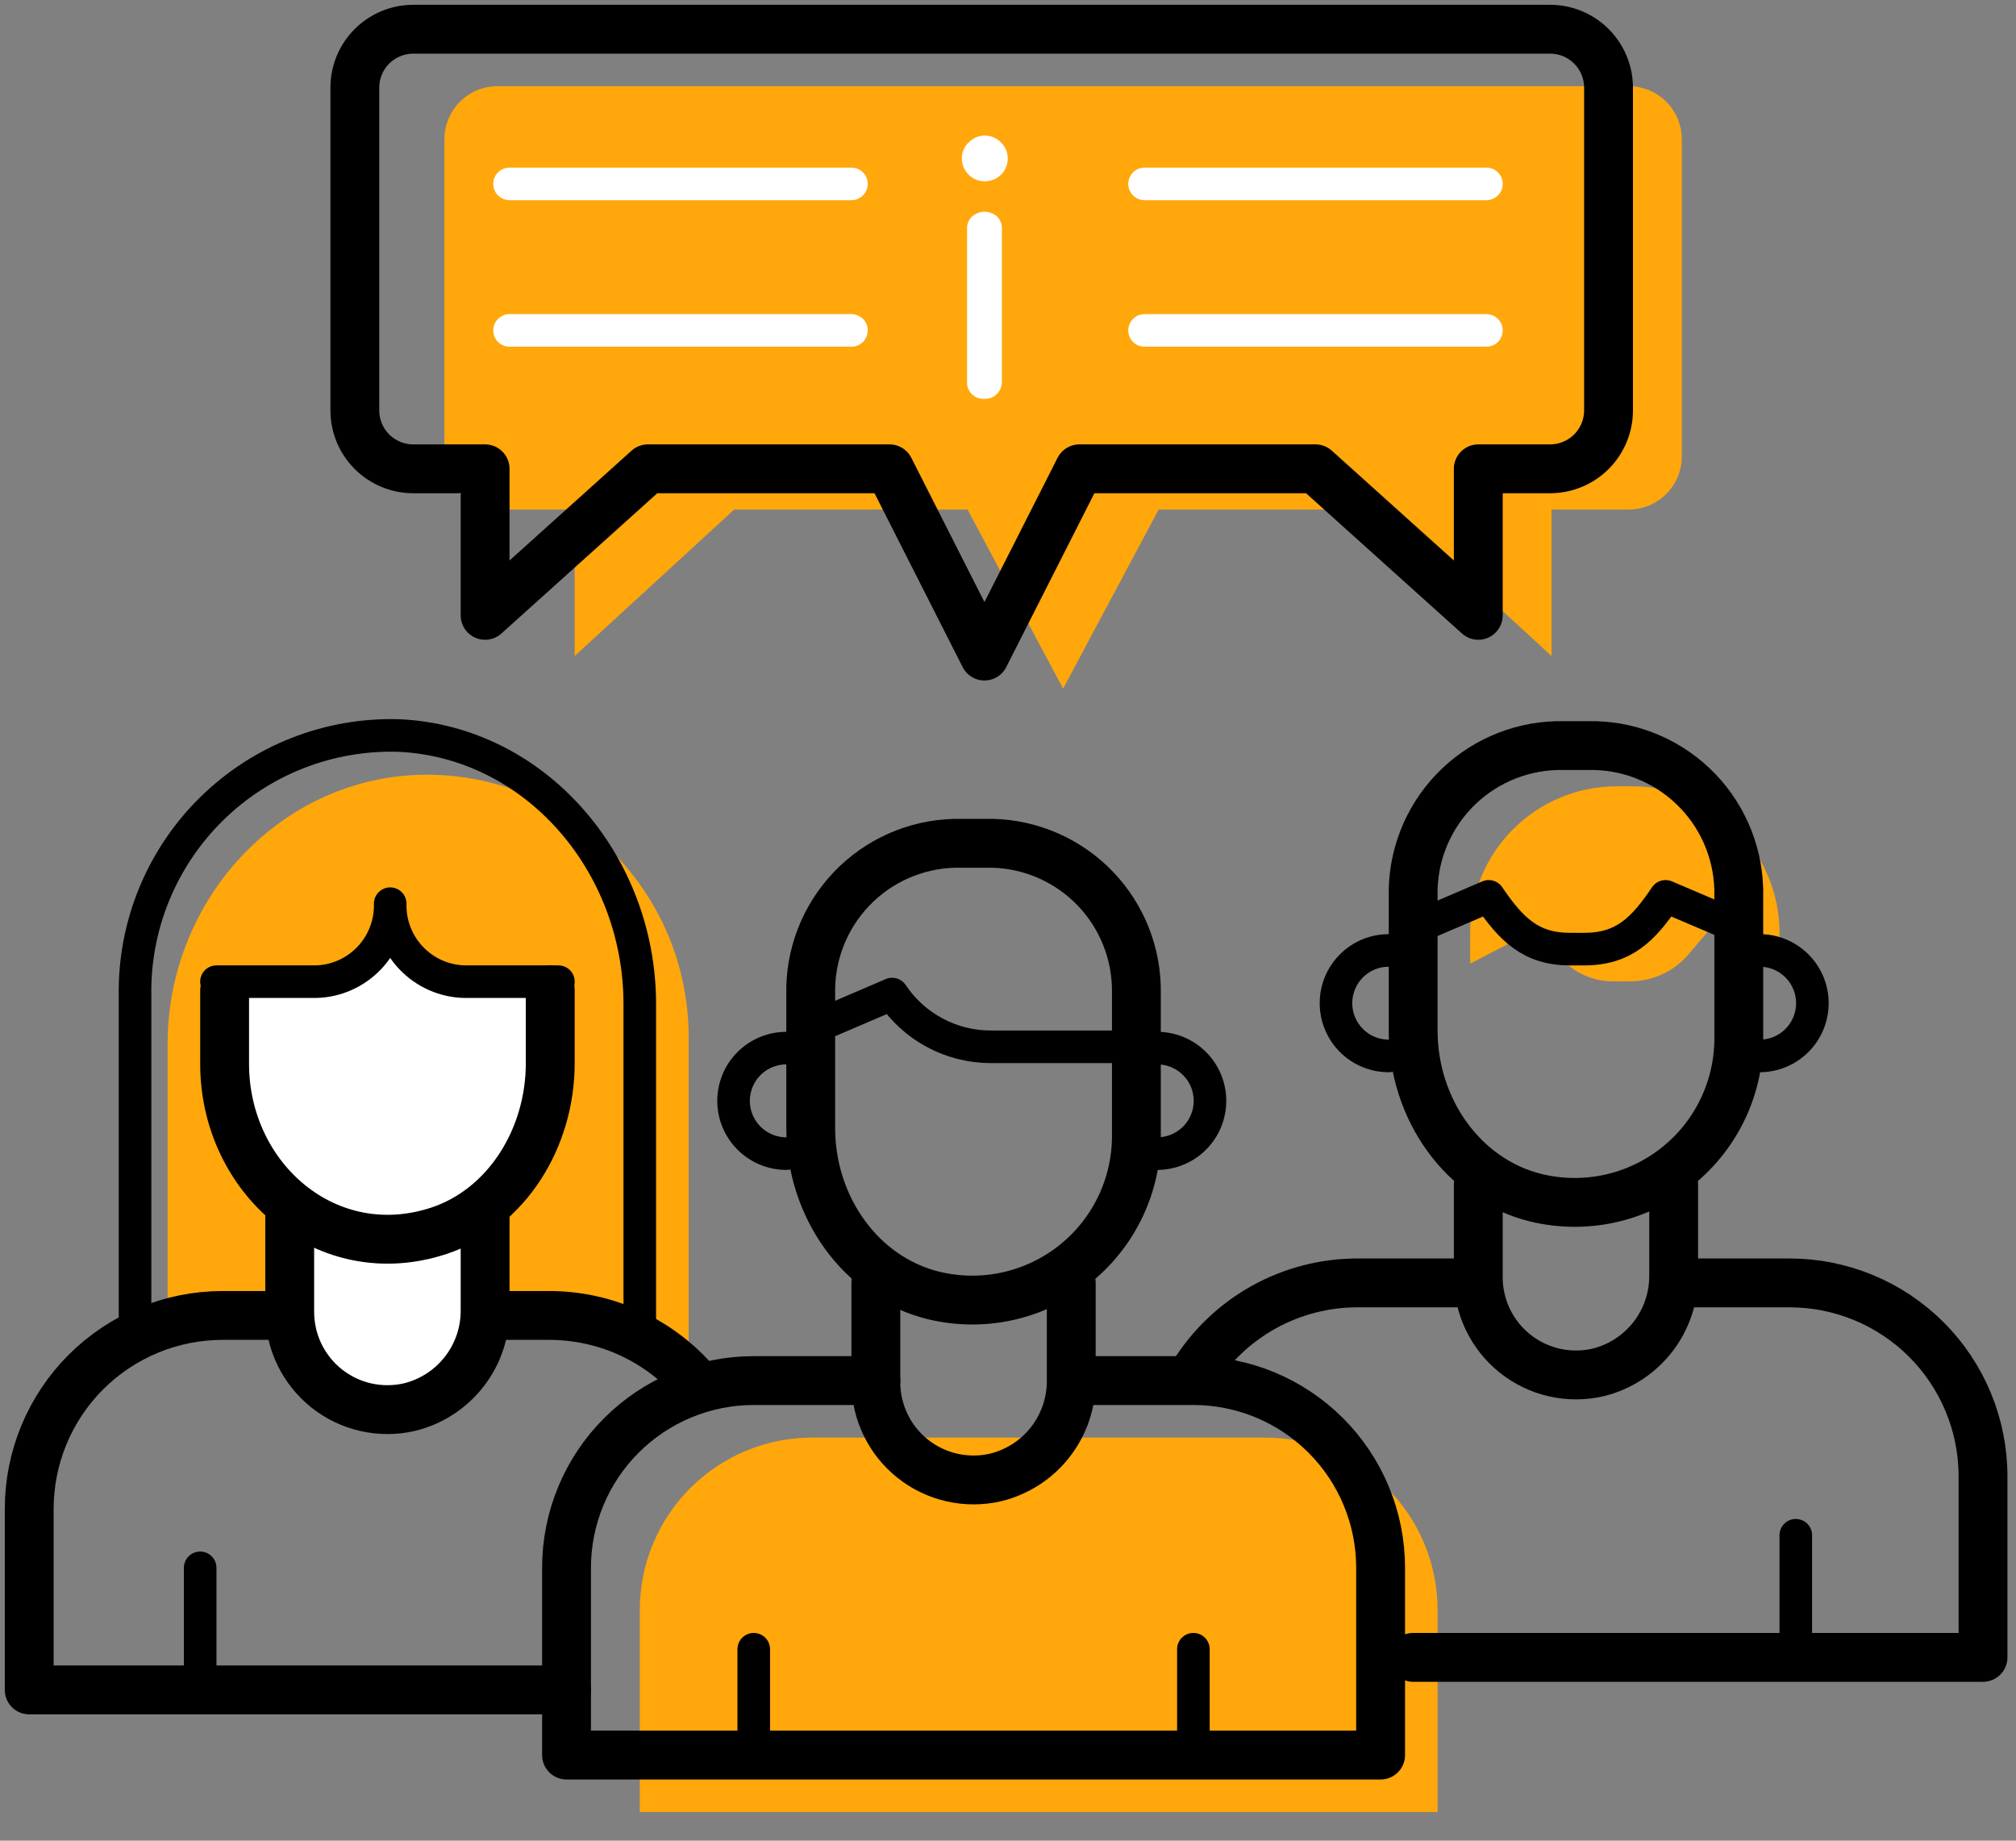 <svg width="69" height="63" viewBox="0 0 69 63" fill="none" xmlns="http://www.w3.org/2000/svg">
<rect x="0" y="0" width="69" height="63" fill="#808080" stroke="none"/>
<path d="M11.867 44.187L22.455 45.302L23.57 46.232V35.538C23.577 34.327 23.339 33.126 22.87 32.009C22.401 30.891 21.71 29.881 20.839 29.038C19.968 28.195 18.935 27.538 17.803 27.105C16.671 26.673 15.463 26.474 14.252 26.522C9.438 26.734 5.737 30.896 5.737 35.717V45.502L11.867 44.187Z" fill="#FFA70B"/>
<path d="M55.751 2.95H17.021C16.541 2.952 16.082 3.143 15.742 3.482C15.403 3.822 15.212 4.281 15.21 4.761V15.628C15.212 16.108 15.403 16.568 15.742 16.907C16.082 17.246 16.541 17.438 17.021 17.439H19.668V22.454L25.13 17.439H33.115L36.386 23.569L39.657 17.439H47.643L53.104 22.454V17.439H55.751C56.231 17.438 56.691 17.246 57.03 16.907C57.369 16.568 57.561 16.108 57.562 15.628V4.761C57.561 4.281 57.369 3.822 57.03 3.482C56.691 3.143 56.231 2.952 55.751 2.95Z" fill="#FFA70B"/>
<path d="M17.439 6.294H29.142" stroke="white" stroke-width="1.115" stroke-linecap="round" stroke-linejoin="round"/>
<path d="M17.439 11.309H29.142" stroke="white" stroke-width="1.115" stroke-linecap="round" stroke-linejoin="round"/>
<path d="M39.173 6.294H50.875" stroke="white" stroke-width="1.115" stroke-linecap="round" stroke-linejoin="round"/>
<path d="M39.173 11.309H50.875" stroke="white" stroke-width="1.115" stroke-linecap="round" stroke-linejoin="round"/>
<path d="M27.799 49.203H43.302C44.867 49.203 46.368 49.825 47.475 50.931C48.581 52.038 49.203 53.539 49.203 55.104V62.02H21.898V55.104C21.898 53.539 22.519 52.038 23.626 50.931C24.733 49.825 26.234 49.203 27.799 49.203Z" fill="#FFA70B"/>
<path d="M7.965 36.525V33.599H11.387L13.259 31.794L15.065 33.599H18.553V36.608C18.562 37.376 18.405 38.136 18.094 38.837C17.782 39.538 17.323 40.164 16.747 40.672C16.172 41.18 15.494 41.557 14.759 41.779C14.024 42.001 13.251 42.062 12.49 41.958C11.212 41.741 10.053 41.075 9.223 40.078C8.393 39.082 7.947 37.821 7.965 36.525Z" fill="white"/>
<path d="M10.195 44.8V42.516H16.325V44.923C16.319 45.378 16.212 45.827 16.011 46.235C15.81 46.644 15.52 47.002 15.163 47.284C14.805 47.566 14.389 47.765 13.945 47.865C13.501 47.966 13.04 47.966 12.596 47.865C11.906 47.705 11.292 47.314 10.855 46.756C10.418 46.199 10.185 45.509 10.195 44.8Z" fill="white"/>
<path d="M55.89 26.912H55.333C54.003 26.912 52.727 27.441 51.787 28.381C50.846 29.322 50.318 30.597 50.318 31.927V32.981L52.669 31.766L53.266 32.591C53.484 32.9 53.774 33.152 54.111 33.325C54.447 33.499 54.821 33.589 55.199 33.588H55.795C56.177 33.588 56.553 33.505 56.899 33.344C57.244 33.184 57.551 32.949 57.796 32.657L58.554 31.766L60.906 32.981V31.927C60.906 30.597 60.377 29.322 59.437 28.381C58.496 27.441 57.22 26.912 55.89 26.912Z" fill="#FFA70B"/>
<path d="M33.973 28.863H32.669C31.332 28.897 30.063 29.459 29.14 30.428C28.218 31.397 27.717 32.692 27.748 34.029V38.615C27.748 41.301 29.454 43.725 31.95 44.338C32.786 44.541 33.657 44.55 34.497 44.363C35.337 44.176 36.123 43.799 36.794 43.261C37.465 42.722 38.003 42.037 38.367 41.258C38.731 40.478 38.911 39.626 38.894 38.766V34.001C38.918 32.669 38.414 31.381 37.492 30.418C36.57 29.456 35.305 28.897 33.973 28.863Z" stroke="black" stroke-width="1.672" stroke-linecap="round" stroke-linejoin="round"/>
<path d="M38.615 35.828H33.907C33.239 35.828 32.583 35.663 31.995 35.348C31.407 35.033 30.905 34.578 30.535 34.023L28.429 34.926" stroke="black" stroke-width="1.115" stroke-linecap="round" stroke-linejoin="round"/>
<path d="M39.607 39.484C40.086 39.484 40.545 39.294 40.884 38.955C41.223 38.617 41.413 38.157 41.413 37.678C41.413 37.2 41.223 36.74 40.884 36.402C40.545 36.063 40.086 35.873 39.607 35.873" stroke="black" stroke-width="1.115" stroke-linecap="round" stroke-linejoin="round"/>
<path d="M26.913 39.484C26.434 39.484 25.975 39.294 25.636 38.955C25.298 38.617 25.107 38.157 25.107 37.679C25.107 37.2 25.298 36.74 25.636 36.402C25.975 36.063 26.434 35.873 26.913 35.873" stroke="black" stroke-width="1.115" stroke-linecap="round" stroke-linejoin="round"/>
<path d="M60.226 36.141C60.704 36.141 61.164 35.951 61.502 35.612C61.841 35.273 62.031 34.814 62.031 34.335C62.031 33.857 61.841 33.397 61.502 33.059C61.164 32.72 60.704 32.53 60.226 32.53" stroke="black" stroke-width="1.115" stroke-linecap="round" stroke-linejoin="round"/>
<path d="M47.531 36.141C47.052 36.141 46.593 35.951 46.254 35.612C45.916 35.273 45.726 34.814 45.726 34.335C45.726 33.856 45.916 33.397 46.254 33.059C46.593 32.72 47.052 32.53 47.531 32.53" stroke="black" stroke-width="1.115" stroke-linecap="round" stroke-linejoin="round"/>
<path d="M36.665 43.909V47.224C36.675 47.993 36.424 48.742 35.954 49.349C35.483 49.957 34.82 50.386 34.073 50.568C33.583 50.681 33.074 50.682 32.583 50.571C32.092 50.46 31.633 50.24 31.239 49.926C30.845 49.613 30.527 49.215 30.309 48.761C30.09 48.308 29.977 47.811 29.977 47.308V43.909" stroke="black" stroke-width="1.672" stroke-linecap="round" stroke-linejoin="round"/>
<path d="M37.222 47.252H40.844C42.544 47.252 44.174 47.928 45.376 49.13C46.578 50.331 47.253 51.961 47.253 53.661V60.069H19.39V53.661C19.39 51.961 20.065 50.331 21.267 49.13C22.468 47.928 24.099 47.252 25.798 47.252H29.978" stroke="black" stroke-width="1.672" stroke-linecap="round" stroke-linejoin="round"/>
<path d="M25.798 56.447V59.233" stroke="black" stroke-width="1.115" stroke-linecap="round" stroke-linejoin="round"/>
<path d="M40.845 56.447V59.234" stroke="black" stroke-width="1.115" stroke-linecap="round" stroke-linejoin="round"/>
<path d="M18.833 33.878V36.386C18.833 38.971 17.334 41.351 15.038 42.12C11.204 43.396 7.688 40.348 7.688 36.413V33.906" stroke="black" stroke-width="1.672" stroke-linecap="round" stroke-linejoin="round"/>
<path d="M16.603 41.68V44.817C16.614 45.586 16.363 46.335 15.892 46.942C15.421 47.55 14.759 47.979 14.012 48.161C13.522 48.274 13.012 48.275 12.521 48.164C12.03 48.053 11.571 47.832 11.177 47.519C10.784 47.206 10.466 46.807 10.247 46.354C10.029 45.901 9.916 45.404 9.916 44.901V41.68" stroke="black" stroke-width="1.672" stroke-linecap="round" stroke-linejoin="round"/>
<path d="M6.851 53.661V57.005" stroke="black" stroke-width="1.115" stroke-linecap="round" stroke-linejoin="round"/>
<path d="M54.592 25.519H53.288C51.95 25.553 50.681 26.116 49.758 27.084C48.836 28.053 48.335 29.348 48.367 30.685V35.272C48.367 37.958 50.072 40.382 52.569 40.995C53.404 41.198 54.276 41.206 55.116 41.02C55.955 40.833 56.741 40.456 57.412 39.917C58.083 39.379 58.621 38.694 58.985 37.914C59.349 37.135 59.53 36.282 59.512 35.422V30.657C59.536 29.325 59.032 28.037 58.111 27.075C57.189 26.112 55.924 25.553 54.592 25.519Z" stroke="black" stroke-width="1.672" stroke-linecap="round" stroke-linejoin="round"/>
<path d="M59.123 31.582L57.005 30.679C56.253 31.794 55.59 32.485 54.219 32.485H53.739C52.385 32.485 51.722 31.805 50.953 30.679L48.847 31.582" stroke="black" stroke-width="1.115" stroke-linecap="round" stroke-linejoin="round"/>
<path d="M57.283 40.565V43.63C57.293 44.398 57.043 45.147 56.572 45.755C56.101 46.362 55.438 46.792 54.692 46.974C54.201 47.087 53.692 47.088 53.201 46.977C52.71 46.865 52.251 46.645 51.857 46.332C51.463 46.018 51.145 45.62 50.927 45.167C50.709 44.714 50.595 44.217 50.596 43.714V40.565" stroke="black" stroke-width="1.672" stroke-linecap="round" stroke-linejoin="round"/>
<path d="M61.463 52.546V55.89" stroke="black" stroke-width="1.115" stroke-linecap="round" stroke-linejoin="round"/>
<path d="M33.695 6.205C33.491 6.204 33.295 6.122 33.151 5.979C33.006 5.835 32.923 5.64 32.92 5.436C32.917 5.332 32.936 5.229 32.976 5.133C33.015 5.037 33.074 4.951 33.149 4.879C33.221 4.803 33.307 4.743 33.403 4.702C33.498 4.661 33.602 4.64 33.706 4.64C33.81 4.64 33.913 4.661 34.009 4.702C34.105 4.743 34.191 4.803 34.263 4.879C34.338 4.951 34.397 5.037 34.436 5.133C34.475 5.229 34.494 5.332 34.492 5.436C34.489 5.64 34.406 5.835 34.261 5.979C34.116 6.122 33.921 6.204 33.717 6.205H33.695ZM33.695 13.65C33.615 13.656 33.535 13.644 33.46 13.617C33.385 13.589 33.317 13.545 33.26 13.488C33.204 13.432 33.16 13.364 33.132 13.289C33.104 13.214 33.093 13.133 33.099 13.054V7.843C33.094 7.764 33.107 7.685 33.136 7.611C33.164 7.537 33.209 7.47 33.266 7.414C33.384 7.307 33.538 7.247 33.698 7.247C33.857 7.247 34.011 7.307 34.129 7.414C34.185 7.47 34.228 7.537 34.256 7.611C34.284 7.685 34.296 7.764 34.291 7.843V13.054C34.293 13.132 34.28 13.209 34.252 13.282C34.225 13.354 34.183 13.421 34.129 13.477C34.074 13.536 34.006 13.582 33.931 13.611C33.856 13.641 33.775 13.654 33.695 13.65Z" fill="white"/>
<path d="M53.053 1H14.145C13.614 1 13.106 1.211 12.73 1.586C12.355 1.961 12.145 2.47 12.145 3.001V14.046C12.145 14.576 12.355 15.085 12.73 15.46C13.106 15.835 13.614 16.046 14.145 16.046H16.603V21.061L22.175 16.046H30.445L33.694 22.455L36.943 16.046H45.023L50.596 21.061V16.046H53.053C53.584 16.046 54.093 15.835 54.468 15.46C54.843 15.085 55.054 14.576 55.054 14.046V3.001C55.054 2.47 54.843 1.961 54.468 1.586C54.093 1.211 53.584 1 53.053 1Z" stroke="black" stroke-width="1.672" stroke-linecap="round" stroke-linejoin="round"/>
<path d="M50.039 43.909H46.484C45.355 43.905 44.245 44.19 43.257 44.737C42.27 45.285 41.44 46.076 40.845 47.035" stroke="black" stroke-width="1.672" stroke-linecap="round" stroke-linejoin="round"/>
<path d="M48.367 56.726H67.871V50.529C67.871 48.773 67.174 47.089 65.932 45.848C64.691 44.606 63.007 43.909 61.251 43.909H57.841" stroke="black" stroke-width="1.672" stroke-linecap="round" stroke-linejoin="round"/>
<path d="M9.359 45.023H7.62C5.864 45.023 4.181 45.721 2.939 46.962C1.697 48.204 1 49.888 1 51.644V57.84H19.39" stroke="black" stroke-width="1.672" stroke-linecap="round" stroke-linejoin="round"/>
<path d="M17.16 45.023H18.799C19.726 45.023 20.644 45.218 21.492 45.595C22.339 45.973 23.098 46.524 23.719 47.214" stroke="black" stroke-width="1.672" stroke-linecap="round" stroke-linejoin="round"/>
<path d="M7.409 33.599H10.809C11.151 33.592 11.489 33.516 11.802 33.378C12.115 33.239 12.398 33.04 12.635 32.792C12.871 32.545 13.057 32.252 13.18 31.933C13.304 31.613 13.363 31.273 13.355 30.93C13.347 31.273 13.406 31.613 13.53 31.933C13.654 32.252 13.839 32.545 14.075 32.792C14.312 33.04 14.595 33.239 14.908 33.378C15.222 33.516 15.559 33.592 15.902 33.599H19.112" stroke="black" stroke-width="1.115" stroke-linecap="round" stroke-linejoin="round"/>
<path d="M21.897 45.302V34.363C21.897 29.542 18.314 25.385 13.65 25.174C12.464 25.138 11.283 25.343 10.179 25.777C9.075 26.211 8.071 26.865 7.227 27.699C6.383 28.532 5.717 29.529 5.269 30.627C4.821 31.726 4.601 32.904 4.622 34.09V45.302" stroke="black" stroke-width="1.115" stroke-linecap="round" stroke-linejoin="round"/>
</svg>
